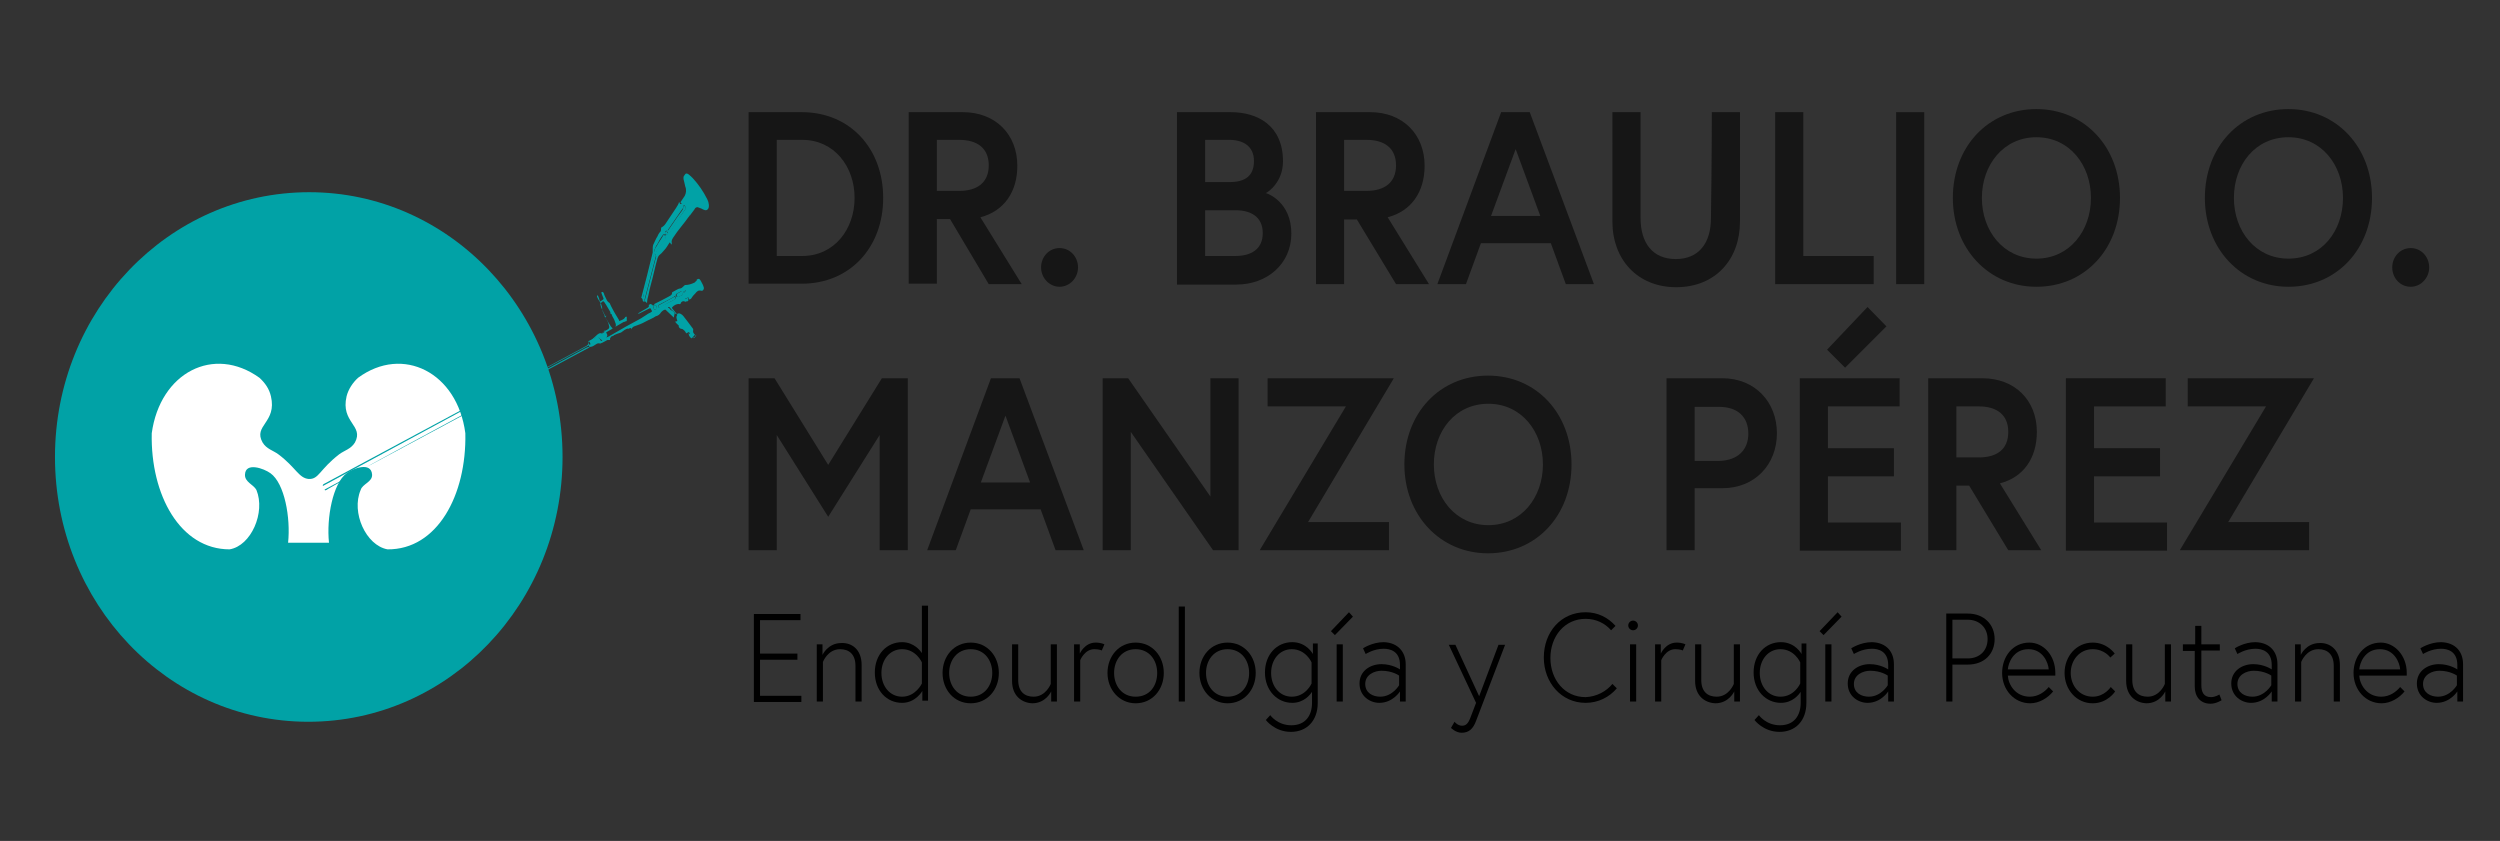 <?xml version="1.0" encoding="utf-8"?>
<!-- Generator: Adobe Illustrator 23.0.1, SVG Export Plug-In . SVG Version: 6.00 Build 0)  -->
<svg version="1.1" id="Layer_1" xmlns="http://www.w3.org/2000/svg" xmlns:xlink="http://www.w3.org/1999/xlink" x="0px" y="0px"
	 viewBox="0 0 568.4 191.2" style="enable-background:new 0 0 568.4 191.2;" xml:space="preserve">
<rect x="0" y="0" width="568.4" height="191.2" fill="#333333" stroke="none"/>
<style type="text/css">
	.st0{fill:#01A2A6;}
	.st1{fill-rule:evenodd;clip-rule:evenodd;fill:#FFFFFF;}
	.st2{fill:#161616;}
</style>
<title>urologo_braulio_manzo</title>
<g>
	<g>
		<ellipse class="st0" cx="76.7" cy="75.5" rx="12.8" ry="13.4"/>
		<path class="st0" d="M127.9,103.9c0,33.2-25.8,60.2-57.8,60.2s-57.6-27-57.6-60.2s25.8-60.2,57.8-60.2
			C102.1,43.7,127.9,70.6,127.9,103.9L127.9,103.9z"/>
		<path class="st1" d="M105.8,98.5C104,84.7,91.6,78.4,81.4,85.9c-1.2,1.1-2.2,2.6-2.6,4.2c-1.4,6,4,6.6,1.9,10.5
			c-0.9,1.5-2.4,1.8-3.6,2.7c-4.5,3.5-4.6,5.7-6.9,5.6c-2.3-0.2-2.9-2.6-6.9-5.6c-1.2-0.9-2.7-1.2-3.6-2.7
			c-2.2-3.9,3.3-4.5,1.9-10.5c-0.4-1.7-1.3-3-2.6-4.2c-10.4-7.5-22.6-1.2-24.5,12.6c-0.3,14.1,6.5,26.4,17.7,26.4
			c4.9-0.8,8.2-8.4,6.1-13.5c-0.6-1.2-2.7-1.8-2.6-3.5c0.1-2.9,4.3-1.4,5.8-0.3c3.2,2.3,4.6,10.1,4,15.8c1.7,0,3,0,4.6,0h0.1
			c1.7,0,2.9,0,4.6,0c-0.6-5.7,0.9-13.5,4-15.8c1.4-1.1,5.6-2.7,5.8,0.3c0.1,1.7-2.2,2.1-2.6,3.5c-2.2,5.1,1.2,12.6,6.1,13.5
			C99.4,125,106.1,112.6,105.8,98.5z"/>
		<path class="st0" d="M155,46.3l-0.3-0.3l1-1.5c0.3-0.6,0.4-1.4,0.1-2.1c-0.1-0.6-0.3-1.2-0.4-1.7c0-0.2,0-0.3,0-0.5
			c0.1-0.2,0.3-0.5,0.4-0.6c0.1-0.2,0.4-0.2,0.7,0c0.4,0.3,0.7,0.6,1,0.9c1.3,1.4,2.4,3,3.3,4.8c0.1,0.3,0.3,0.6,0.3,0.9
			c0.1,0.3,0.1,0.8,0,1.1c-0.3,0.6-0.7,0.6-1.3,0.3c-0.3-0.2-0.7-0.3-1.2-0.5c-0.3,0-0.6,0.2-0.7,0.5l-0.9,1.2L157,49l-0.1-0.2
			c-0.1,0.3-0.3,0.5-0.4,0.6c-0.6,0.8-1,1.4-1.6,2.1s-1.3,1.7-1.9,2.6c-0.1,0.2-0.3,0.5-0.3,0.8V55c0.1,0.5,0,0.5-0.1,0.6l-0.1-0.2
			c-0.1-0.3-0.3-0.3-0.3-0.2c-0.4,0.6-0.7,1.2-1.2,1.7c-0.4,0.5-0.7,0.8-1.2,1.2c-0.1,0.2-0.3,0.5-0.3,0.6c-0.6,2.1-1,4.2-1.6,6.3
			c-0.3,1.1-0.4,2-0.7,3c0,0.3-0.1,0.6-0.1,0.9l-1.3-1.2c0.4-1.7,0.9-3.3,1.3-5l1.3-5.3c0-0.2,0-0.3,0-0.6c0-0.3,0-0.8,0.1-1.1
			c0.3-0.6,0.6-1.4,1-2c0.1-0.3,0.4-0.8,0.7-1.1c0.1-0.2,0.1-0.3,0.1-0.6c0-0.2,0-0.2,0.1-0.3c0.4-0.2,0.7-0.5,0.9-0.8l2.4-3.6
			c0.3-0.5,0.6-0.9,0.7-1.4C154.7,46.6,154.8,46.4,155,46.3z M151.5,53.3h-0.1h-0.3c-0.1,0-0.3,0-0.3,0c-0.6,0.8-1,1.5-1.4,2.3
			c-0.3,0.3-0.4,0.8-0.6,1.2c0,0.2,0,0.3,0,0.5h0.3c0,0,0.1,0,0.1-0.2l2.2-3c0-0.2,0-0.3,0-0.5C151.4,53.6,151.4,53.5,151.5,53.3
			c0-0.2,0.1,0.2,0.3,0c0.1-0.2,0.1-0.3,0.1-0.3c-0.1-0.2-0.3-0.5-0.4-0.6l-0.3,0.3L151.5,53.3z M156,47.3l-0.3-0.5
			c-0.1-0.2-0.3-0.2-0.3,0s-0.1,0.3-0.1,0.5c-0.4,0.6-0.9,1.2-1.2,1.7l-2.2,3.2c0,0,0,0.2-0.1,0.2c0.1,0.2,0.3,0.3,0.4,0.5
			c0,0,0.1,0,0.1-0.2c0.7-0.9,1.3-2,2-3C155.1,48.5,155.4,48.2,156,47.3z M149.1,58c-0.1-0.2-0.1-0.2-0.3-0.3c0,0-0.1,0-0.1,0.2
			c-0.4,1.7-0.9,3.3-1.3,5.1c-0.3,1.2-0.6,2.4-0.9,3.5c-0.1,0.5-0.3,0.9-0.3,1.5c0,0.2,0,0.3,0.1,0.5c0.3,0.2,0.3,0,0.3-0.2
			c0.4-1.7,0.9-3.3,1.3-5l1.3-5C149.1,58.3,149.1,58.1,149.1,58L149.1,58z"/>
		<path class="st0" d="M143.6,74.9c-0.1-0.5-0.4-0.3-0.6-0.2c0,0-0.1,0.2-0.1,0c-0.7,0-1.2,0.6-1.7,0.9l-0.9,0.3l-0.7,0.3
			c-0.1,0.2-0.4,0.2-0.6,0.3c-0.1,0.2-0.3,0.3-0.3,0.5v0.3h-0.3c-0.1,0-0.1,0-0.3,0c-0.6,0.3-1,0.6-1.6,0.8c0,0,0,0-0.1,0
			c-0.6-0.2-1,0.3-1.4,0.5c-0.3,0.2-0.7,0.3-1.2,0.3c-0.3,0-0.4,0.2-0.6,0.2l-27.1,14.7l-14.8,8l-6.6,3.6l-5.6,3.2l-4.6,2.6
			c-0.1,0.2-0.4,0.2-0.6,0.3l-0.1-0.2l60.2-32.3l-0.1-0.5l-15.7,8.4l0,0l3.7-2.1l11.5-6.2c0.1-0.2,0.4-0.2,0.4-0.6
			c0-0.2,0.1-0.2,0.1-0.2c0.6-0.3,1-0.6,1.4-0.9c0.6-0.5,1.2-0.9,1.9-1.4c0.1,0,0.1-0.2,0.1-0.3c0.3,0,0.4,0,0.7-0.2
			c0.6-0.3,0.6-0.6,0.4-1.2c-0.1-0.6-0.4-0.9-0.6-1.4c-0.1-0.2-0.1-0.3-0.3-0.3c0-0.2,0-0.3-0.1-0.5c-0.1-0.3-0.3-0.6-0.4-0.9
			c-0.1-0.2-0.1-0.5-0.1-0.8c0-0.2-0.1-0.3-0.1-0.3c-0.1-0.8-0.7-1.2-1-2c-0.1-0.2-0.1-0.3,0.1-0.5c0.1,0.3,0.3,0.6,0.4,1.1
			s0.3,0.3,0.4,0.2c0.7-0.5,0.6-0.3,0.3-1.1l-0.3-0.8c0.3-0.2,0.4-0.2,0.6,0.2c0.1,0.5,0.4,0.9,0.6,1.4c0.1,0.3,0.4,0.6,0.7,0.8
			l0.1,0.2c0.1,0.3,0.4,0.8,0.6,1.2c0.4,0.8,1,1.7,1.4,2.4l0.1,0.3c0.4-0.2,1-0.3,1.3-0.8c0-0.2,0.3-0.2,0.4-0.2V73
			c-0.3,0-0.4,0.2-0.7,0.2l-1.9,1.1c0.3-0.5,0-0.8-0.1-1.2c-0.1-0.5-0.6-1.1-0.7-1.5c0-0.2-0.1-0.2-0.3-0.3c-0.1-0.2,0-0.2,0-0.3
			c-0.3-0.6-0.7-1.1-1-1.7l-0.4-0.6c-0.1-0.3-0.4-0.2-0.6,0c-0.1,0.2-0.4,0.3-0.3,0.5c0.1,0.6,0.4,1.2,0.7,1.8
			c0.1,0.3,0.3,0.5,0.3,0.6c0.1,0.2,0.1,0.3,0.4,0.2c-0.3,0.2-0.3,0.5-0.1,0.6c0.3,0.5,0.6,1.1,0.9,1.5c0.1,0.3,0.4,0.5,0.6,0.8
			l-1.9,1.1v0.2c0.3,0.8,0.4,0.8,1,0.5l4-2.3l3.3-1.8c0.4-0.3,1-0.6,1.4-0.9c0.4-0.3,0.6-0.3,0.9-0.5s0.3-0.3,0.1-0.5
			c-0.1-0.2-0.1-0.6-0.6-0.3l-2.2,1.1c-0.1,0-0.1,0-0.3,0l0.3-0.2c0.6-0.3,1.3-0.8,1.9-1.1c0.3-0.2,0.4-0.3,0.3-0.6
			c0.1-0.2,0.3-0.2,0.4-0.3c0.1,0,0.3,0.2,0.4,0.2c0.1,0.2,0.3,0.3,0.4,0c0,0,0.1,0,0.1-0.2c1.2-0.6,2.2-1.1,3.3-1.7
			c0.3-0.2,0.7-0.3,0.7-0.8c0-0.2,0.1-0.2,0.3-0.3l0.9-0.5c0.1,0,0.3-0.2,0.6-0.2s0.6-0.3,0.9-0.6c0.1,0,0.1-0.2,0.3-0.2
			c0.7,0,1.4-0.2,2.2-0.6c0.1-0.2,0.3-0.3,0.3-0.3c0.1,0,0.1-0.2,0.1-0.3c0.4-0.3,0.6-0.3,0.9,0.2c0.3,0.5,0.6,1.1,0.7,1.5
			c0.1,0.3,0,0.6-0.3,0.8c-0.1,0-0.1,0-0.3,0c-0.6-0.2-1,0.2-1.3,0.6c-0.3,0.3-0.6,0.6-0.9,1.1c-0.1,0.2-0.4,0.3-0.6,0.3l-0.1-0.5
			l-0.7,0.3V68l0.6-0.3c0,0.2,0.1,0.5,0.1,0.6c0,0.2-0.4,0.3-0.6,0.2v0.2c-0.3-0.3-0.7-0.3-1,0l-0.1,0.2c-0.1,0.3-0.3,0.3-0.4,0.2
			c-0.6,0-1.2,0.3-1.6,0.8c0,0.2,0,0.2,0.1,0.3l0.9,1.1c0,0,0.1,0.2,0.3,0c0.4-0.2,1,0.2,1.3,0.6c0.7,0.9,1.4,1.8,2.2,2.9v0.2
			c-0.1,0.6,0.1,0.8,0.4,1.1l-0.7,0.8h-0.1c-0.4-0.2-0.7-0.8-0.6-1.2l0.3,0.3c0-0.3-0.1-0.3-0.3-0.5l-0.6,0.3
			c-0.1-0.3-0.3-0.6-0.6-0.8c-0.1-0.2-0.4-0.2-0.7-0.3c-0.1,0-0.4-0.3-0.4-0.6s-0.1-0.2-0.1-0.2s-0.6-0.5-0.7-0.8h0.1L154,73
			c-0.1-0.5-0.4-0.9,0-1.4c-0.1-0.2-0.3-0.3-0.4-0.3c-0.1,0-0.3,0.2-0.3,0.3c0,0.2-0.1,0.5-0.1,0.6l-1.9-1.8c-0.4,0-0.7,0.3-1,0.6
			c-0.3,0.5-0.7,0.8-1.2,0.9c-0.7,0.5-1.6,0.8-2.3,1.2c-0.9,0.5-1.7,0.8-2.6,1.1C143.9,74.3,143.6,74.6,143.6,74.9z M136.1,76.5
			L136.1,76.5c0.1,0.3,0.3,0.6,0.4,0.8c0.1,0.2,0.1,0.2,0.3,0.2l0.3-0.2c0-0.5,0.3-0.6,0.6-0.8c0.3-0.2,0.1-0.2,0.1-0.3
			c-0.1-0.3-0.3-0.6-0.4-0.9c-0.4,0.3-0.7,0.6-1.2,0.5c-0.1,0-0.1,0.2-0.3,0.2c-0.3,0.3-0.7,0.6-1,0.9c-0.3,0.3-0.7,0.5-1,0.6
			c-0.3,0.2,0,0.3,0,0.6s0.1,0.3,0.3,0.2l1.7-0.9c0.1,0,0.1-0.2,0.1-0.3C136.1,76.9,136.1,76.8,136.1,76.5L136.1,76.5z M149.6,69.4
			c0.1,0.6,0.1,0.6,0.6,0.3l1.6-0.8c0.6-0.3,1.2-0.6,1.7-0.9c0.1-0.2,0.1-0.3,0.1-0.5c0-0.2-0.3-0.2-0.4,0l-0.9,0.5L149.6,69.4z
			 M154.7,67.3L154.7,67.3l0.4-0.2c0.3-0.2,0.1-0.3,0-0.5s-0.1-0.5-0.4-0.3c-0.3,0.2-0.6,0.3-0.9,0.5c-0.1,0.2-0.3,0.3-0.1,0.5l0,0
			c0.1,0.2,0.3,0.2,0.4,0.2L154.7,67.3z M153.5,71.2c-0.3-0.3-0.6-0.6-0.9-0.9c-0.1-0.2-0.3-0.3-0.4-0.5c-0.1,0-0.3,0-0.3,0v0.3
			c0.3,0.3,0.6,0.8,1,1.1C153.4,71.5,153.2,71.6,153.5,71.2L153.5,71.2z M148.6,70.1c0.1,0.2,0.1,0.5,0.4,0.3s0.4-0.2,0.3-0.6
			c-0.1-0.5-0.3-0.5-0.6-0.3C148.5,69.7,148.3,69.8,148.6,70.1L148.6,70.1z M155.3,66.4L155.3,66.4c0.3,0.2,0.4,0,0.6-0.2v-0.2
			L155.3,66.4z"/>
		<path class="st0" d="M112.3,89.5l-38.9,21v-0.2c0.1-0.2,0.1-0.2,0.3-0.3l7.6-4.1l25.5-13.7l5.3-2.9H112.3L112.3,89.5z"/>
		<path class="st0" d="M158.3,76.1c0,0.3-0.3,0.6-0.6,0.8c-0.1-0.3,0.1-0.3,0.3-0.3C158,76.5,158.1,76.3,158.3,76.1z"/>
		<path class="st0" d="M156,47.3c-0.6,0.9-1.2,1.7-1.7,2.6c-0.7,1.1-1.3,2-2,3l-0.1,0.2c-0.1-0.2-0.3-0.3-0.4-0.5
			c0-0.2,0-0.2,0.1-0.2l2.2-3.2c0.4-0.6,0.9-1.1,1.2-1.7c0-0.3,0.1-0.5,0.1-0.6s0.1-0.2,0.3,0L156,47.3z"/>
		<path class="st0" d="M149.1,58c0,0.2,0,0.2,0,0.3l-1.3,5c-0.4,1.7-0.9,3.3-1.3,5c0,0.2-0.1,0.3-0.3,0.2c-0.1-0.2-0.1-0.3-0.1-0.5
			c0.1-0.5,0.3-0.9,0.3-1.5c0.3-1.2,0.6-2.3,0.9-3.5c0.4-1.7,0.9-3.3,1.3-5.1c0-0.2,0.1-0.2,0.1-0.2C148.9,57.8,149.1,57.8,149.1,58
			z"/>
		<path class="st0" d="M151.5,53.3l-0.1,0.5c0,0.2,0,0.3,0,0.5l-2.2,3c0,0,0,0.2-0.1,0.2h-0.3c0-0.2-0.1-0.3,0-0.5
			c0.1-0.5,0.3-0.8,0.6-1.2c0.4-0.8,1-1.5,1.4-2.3c0-0.2,0.1,0,0.3,0h0.3L151.5,53.3L151.5,53.3z"/>
		<path class="st0" d="M151.5,53.3l-0.3-0.5l0.3-0.3c0.1,0.2,0.3,0.5,0.4,0.6c0,0,0,0.3-0.1,0.3S151.5,53.5,151.5,53.3L151.5,53.3z"
			/>
		<path class="st0" d="M136.1,76.6c0,0.2,0.1,0.3,0.1,0.5c0.1,0.2,0.1,0.3,0,0.3l-1.7,0.9c-0.1,0.2-0.3,0-0.3-0.2s-0.3-0.3,0-0.6
			s0.7-0.5,1-0.6c0.3-0.2,0.7-0.6,1-0.9c0.1,0,0.1-0.2,0.3-0.2c0.4,0.2,0.7-0.2,1.2-0.5c0.1,0.3,0.3,0.6,0.4,0.9
			c0,0-0.1,0.2-0.1,0.3c0,0.2-0.6,0.3-0.6,0.8c0,0-0.1,0.2-0.3,0.2s-0.3-0.2-0.3-0.2C136.4,77.1,136.2,76.8,136.1,76.6L136.1,76.6z"
			/>
		<path class="st0" d="M149.6,69.5l2.6-1.4l0.9-0.5c0.1,0,0.3-0.2,0.4,0c0,0.2,0,0.3-0.1,0.5c-0.6,0.3-1.2,0.6-1.7,0.9l-1.4,0.8
			C149.9,70,149.8,70,149.6,69.5z"/>
		<path class="st0" d="M154.7,67.3l-0.4,0.2c-0.1,0.2-0.3,0-0.4-0.2s-0.1-0.3,0-0.5l0,0c0.3-0.2,0.6-0.3,0.9-0.5
			c0.3-0.2,0.3,0.2,0.4,0.3c0.1,0.2,0.1,0.3,0,0.5L154.7,67.3L154.7,67.3z"/>
		<path class="st0" d="M153.4,71.2c-0.1,0.3-0.3,0.5-0.6,0.2s-0.7-0.8-1-1.1V70h0.3c0.1,0.2,0.3,0.3,0.4,0.5
			C152.9,70.6,153.2,70.9,153.4,71.2z"/>
		<path class="st0" d="M148.6,70.1c-0.1-0.3-0.1-0.5,0.1-0.6c0.3-0.2,0.4-0.2,0.6,0.3s-0.1,0.5-0.3,0.6S148.6,70.3,148.6,70.1z"/>
		<path class="st0" d="M155.3,66.4l0.6-0.3v0.2C155.7,66.4,155.5,66.5,155.3,66.4L155.3,66.4z"/>
	</g>
	<g>
		<path class="st2" d="M200.8,45c0,11.3-7.6,19.5-18.5,19.5h-12.1V25.5h12.1C193.2,25.5,200.8,33.7,200.8,45z M194.3,45
			c0-7.1-4.6-13.2-11.9-13.2h-5.8v26.4h5.8C189.7,58.2,194.3,52.1,194.3,45z"/>
		<path class="st2" d="M206.6,25.5h12.3c7.4,0,12.4,5,12.4,12.2c0,5.9-3,10.3-8.4,11.7l9.4,15.2h-7.5L216,49.8H213v14.7h-6.4V25.5z
			 M224.8,37.6c0-3.9-2.6-5.8-6.7-5.8H213v11.6h5.1C222.2,43.4,224.8,41.5,224.8,37.6z"/>
		<path class="st2" d="M240.9,56.4c2.4,0,4.2,2,4.2,4.4s-1.9,4.4-4.2,4.4s-4.2-2-4.2-4.4S238.5,56.4,240.9,56.4z"/>
		<path class="st2" d="M267.6,25.5h12.2c6.1,0,11.9,3,11.9,11.2c0,4.7-3.4,7-3.9,7.2c0.5,0.1,5.8,2.1,5.8,9.2
			c0,6.9-5.5,11.6-12.5,11.6h-13.5V25.5z M279.5,41.4c3.6,0,5.6-1.4,5.6-4.8s-2.5-4.8-5.6-4.8H274v9.6H279.5z M287.1,53
			c0-3.7-2.7-5.2-6.2-5.2H274v10.4h6.9C284.4,58.2,287.1,56.7,287.1,53z"/>
		<path class="st2" d="M299.2,25.5h12.3c7.4,0,12.4,5,12.4,12.2c0,5.9-3,10.3-8.4,11.7l9.4,15.2h-7.5l-8.9-14.7h-2.9v14.7h-6.4V25.5
			z M317.4,37.6c0-3.9-2.6-5.8-6.7-5.8h-5.1v11.6h5.1C314.8,43.4,317.4,41.5,317.4,37.6z"/>
		<path class="st2" d="M341.3,25.5h6.5l14.6,39.1H356l-3.4-9.3h-15.9l-3.4,9.3h-6.5L341.3,25.5z M339,49.1h11.2l-5.6-15.2L339,49.1z
			"/>
		<path class="st2" d="M389.2,25.5h6.4v24.9c0,8.6-5.6,14.9-14.5,14.9c-8.8,0-14.5-6.3-14.5-14.9V25.5h6.4c0,0,0,11.2,0,24.1
			c0,5.6,2.7,9.3,8,9.3c5.3,0,8-3.7,8-9.3C389.2,36.6,389.2,25.5,389.2,25.5z"/>
		<path class="st2" d="M403.6,25.5h6.4v32.7h16v6.4h-22.4V25.5z"/>
		<path class="st2" d="M431.1,25.5h6.4v39.1h-6.4V25.5z"/>
		<path class="st2" d="M482,45c0,11.6-8,20.2-19,20.2c-10.9,0-19-8.7-19-20.2c0-11.6,8-20.2,19-20.2C473.9,24.8,482,33.4,482,45z
			 M475.4,45c0-7.5-4.9-13.8-12.4-13.8s-12.4,6.3-12.4,13.8c0,7.5,4.9,13.8,12.4,13.8S475.4,52.5,475.4,45z"/>
		<path class="st2" d="M539.3,45c0,11.6-8,20.2-19,20.2c-10.9,0-19-8.7-19-20.2c0-11.6,8-20.2,19-20.2
			C531.2,24.8,539.3,33.4,539.3,45z M532.7,45c0-7.5-4.9-13.8-12.4-13.8c-7.6,0-12.4,6.3-12.4,13.8c0,7.5,4.9,13.8,12.4,13.8
			C527.9,58.8,532.7,52.5,532.7,45z"/>
		<path class="st2" d="M548.1,56.4c2.4,0,4.2,2,4.2,4.4s-1.9,4.4-4.2,4.4c-2.4,0-4.2-2-4.2-4.4S545.7,56.4,548.1,56.4z"/>
		<path class="st2" d="M176.1,86l12.2,19.7L200.5,86h5.9v39.1h-6.4V98.9l-11.7,18.6l-11.7-18.6v26.2h-6.4V86H176.1z"/>
		<path class="st2" d="M225.3,86h6.5l14.6,39.1H240l-3.4-9.3h-15.9l-3.4,9.3h-6.5L225.3,86z M223,109.7h11.2l-5.6-15.2L223,109.7z"
			/>
		<path class="st2" d="M256.5,86l18.7,26.9V86h6.4v39.1h-5.8l-18.7-26.9v26.9h-6.4V86H256.5z"/>
		<path class="st2" d="M316.9,86l-19.5,32.7h18.4v6.4h-29.4L306,92.4h-17.8V86H316.9z"/>
		<path class="st2" d="M357.3,105.6c0,11.6-8,20.2-19,20.2c-10.9,0-19-8.7-19-20.2c0-11.6,8-20.2,19-20.2
			C349.3,85.4,357.3,94,357.3,105.6z M350.8,105.6c0-7.5-4.9-13.8-12.4-13.8c-7.6,0-12.4,6.3-12.4,13.8c0,7.5,4.9,13.8,12.4,13.8
			C345.9,119.4,350.8,113.1,350.8,105.6z"/>
		<path class="st2" d="M378.9,86h12.7c7.4,0,12.4,5.4,12.4,12.5c0,7.1-5,12.5-12.4,12.5h-6.3v14.1h-6.4V86z M397.5,98.6
			c0-3.7-2.3-6.1-6.7-6.1h-5.5v12.3h5.5C395.2,104.7,397.5,102.2,397.5,98.6z"/>
		<path class="st2" d="M415.6,101.9h15v6.4h-15v10.5h16.6v6.4h-23V86h22.7v6.4h-16.3V101.9z M428.9,74.2l-9.4,9.4l-4.1-4.1l9.2-9.7
			L428.9,74.2z"/>
		<path class="st2" d="M438.4,86h12.3c7.4,0,12.4,5,12.4,12.2c0,5.9-3,10.3-8.4,11.7l9.4,15.2h-7.5l-8.9-14.7h-2.9v14.7h-6.4V86z
			 M456.6,98.2c0-3.9-2.6-5.8-6.7-5.8h-5.1V104h5.1C454.1,104,456.6,102.1,456.6,98.2z"/>
		<path class="st2" d="M476.1,101.9h15v6.4h-15v10.5h16.6v6.4h-23V86h22.7v6.4h-16.3V101.9z"/>
		<path class="st2" d="M526.1,86l-19.5,32.7h18.4v6.4h-29.4l19.6-32.7h-17.8V86H526.1z"/>
	</g>
	<g>
		<path d="M172.8,148.6h8.5v1.4h-8.5v8.2h9.4v1.4h-10.8v-20H182v1.4h-9.2V148.6z"/>
		<path d="M195.9,151.2v8.3h-1.4v-8.1c0-2.7-1.5-3.8-3.5-3.8c-2.8,0-3.9,2.9-3.9,2.9v9h-1.4v-13h1.3v2.4c0,0,1.2-2.7,4.3-2.7
			C193.6,146.1,195.9,147.6,195.9,151.2z"/>
		<path d="M209.7,159.5v-2.4c0,0-1.5,2.7-4.6,2.7c-3.5,0-6.2-2.8-6.2-6.9c0-4.1,2.7-6.9,6.2-6.9c2.7,0,4.2,2,4.5,2.5v-10.8h1.4v21.6
			H209.7z M209.6,150.6c0,0-1.3-3-4.5-3c-2.8,0-4.7,2.4-4.7,5.4c0,3,1.9,5.4,4.7,5.4c3.1,0,4.5-3,4.5-3V150.6z"/>
		<path d="M227.1,153c0,3.8-2.6,6.9-6.4,6.9s-6.4-3.1-6.4-6.9c0-3.8,2.6-6.9,6.4-6.9S227.1,149.2,227.1,153z M225.6,153
			c0-2.9-1.8-5.4-4.9-5.4s-4.9,2.5-4.9,5.4c0,2.9,1.8,5.4,4.9,5.4S225.6,155.9,225.6,153z"/>
		<path d="M230.1,154.8v-8.3h1.4v8.1c0,2.7,1.5,3.8,3.5,3.8c2.8,0,3.9-2.9,3.9-2.9v-9h1.4v13H239v-2.3c0,0-1.2,2.7-4.3,2.7
			C232.4,159.8,230.1,158.3,230.1,154.8z"/>
		<path d="M251.1,146.5l-0.6,1.4c0,0-0.5-0.3-1.7-0.3c-2.2,0-3.2,2.5-3.2,2.5v9.4h-1.4v-13h1.3v2.1c0,0,1.1-2.5,3.6-2.5
			C250.4,146.1,251.1,146.5,251.1,146.5z"/>
		<path d="M264.6,153c0,3.8-2.6,6.9-6.4,6.9c-3.7,0-6.4-3.1-6.4-6.9c0-3.8,2.6-6.9,6.4-6.9C262,146.1,264.6,149.2,264.6,153z
			 M263.1,153c0-2.9-1.8-5.4-4.9-5.4c-3.1,0-4.9,2.5-4.9,5.4c0,2.9,1.8,5.4,4.9,5.4C261.4,158.4,263.1,155.9,263.1,153z"/>
		<path d="M268,137.9h1.4v21.6H268L268,137.9z"/>
		<path d="M285.5,153c0,3.8-2.6,6.9-6.4,6.9c-3.7,0-6.4-3.1-6.4-6.9c0-3.8,2.6-6.9,6.4-6.9C282.9,146.1,285.5,149.2,285.5,153z
			 M284,153c0-2.9-1.8-5.4-4.9-5.4c-3.1,0-4.9,2.5-4.9,5.4c0,2.9,1.8,5.4,4.9,5.4C282.3,158.4,284,155.9,284,153z"/>
		<path d="M299.6,146.5v13.3c0,4.1-2.5,6.6-6.1,6.6c-3.7,0-5.7-2.7-5.7-2.7l1-1.1c0,0,1.6,2.3,4.8,2.3c3.2,0,4.7-2.2,4.7-5.1v-2.5
			c-0.4,0.6-1.8,2.5-4.5,2.5c-3.4,0-6.2-2.8-6.2-6.9c0-4.1,2.7-6.9,6.2-6.9c3.3,0,4.7,2.7,4.7,2.7v-2.4H299.6z M298.2,150.6
			c0,0-1.3-3-4.5-3c-2.8,0-4.7,2.4-4.7,5.4c0,3,1.9,5.4,4.7,5.4c3.2,0,4.5-3,4.5-3V150.6z"/>
		<path d="M307.6,140.2l-4.1,4.2l-0.9-0.9l4.1-4.3L307.6,140.2z M303.9,146.5h1.4v13h-1.4V146.5z"/>
		<path d="M319.6,151v8.5h-1.3v-2.3c0,0-1.6,2.6-4.7,2.6c-2.1,0-4.5-1.5-4.5-4.4c0-2.9,2.5-4.4,5-4.4c2.5,0,4.2,1.2,4.2,1.2v-1
			c0-3.2-2.3-3.7-3.7-3.7c-2.3,0-4.1,1.2-4.1,1.2l-0.6-1.3c0,0,2.1-1.4,4.7-1.4C317.9,146.1,319.6,148.3,319.6,151z M318.1,155.8
			v-2.2c0,0-1.5-1.1-4-1.1c-1.6,0-3.7,0.9-3.7,3s1.8,2.9,3.4,2.9C316.6,158.4,318.1,155.8,318.1,155.8z"/>
		<path d="M330.7,164.1c0,0,0.7,0.9,1.7,0.9c0.9,0,1.4-0.5,1.9-1.8l1.3-3.4l-6.2-13.2h1.5l5.4,11.7l4.4-11.7h1.5
			c0,0-6.3,16.5-6.6,17.3c-0.7,1.9-1.7,2.7-3.3,2.7c-1.3,0-2.4-1.1-2.4-1.1L330.7,164.1z"/>
		<path d="M366.6,155.5l1,1c-1.7,2-4.2,3.3-7.1,3.3c-5.5,0-9.5-4.6-9.5-10.3c0-5.8,3.9-10.3,9.5-10.3c2.8,0,5.1,1.2,6.8,3.1l-1,1
			c-1.4-1.6-3.4-2.6-5.8-2.6c-4.8,0-8,4-8,8.9c0,4.9,3.2,8.9,8,8.9C363,158.4,365.2,157.2,366.6,155.5z"/>
		<path d="M371.3,141.1c0.6,0,1.1,0.5,1.1,1.1c0,0.6-0.5,1.1-1.1,1.1c-0.6,0-1.1-0.5-1.1-1.1C370.2,141.6,370.7,141.1,371.3,141.1z
			 M370.6,146.5h1.4v13h-1.4V146.5z"/>
		<path d="M383.2,146.5l-0.6,1.4c0,0-0.5-0.3-1.7-0.3c-2.2,0-3.2,2.5-3.2,2.5v9.4h-1.4v-13h1.3v2.1c0,0,1.1-2.5,3.6-2.5
			C382.5,146.1,383.2,146.5,383.2,146.5z"/>
		<path d="M385.4,154.8v-8.3h1.4v8.1c0,2.7,1.5,3.8,3.5,3.8c2.8,0,3.9-2.9,3.9-2.9v-9h1.4v13h-1.3v-2.3c0,0-1.2,2.7-4.3,2.7
			C387.7,159.8,385.4,158.3,385.4,154.8z"/>
		<path d="M410.7,146.5v13.3c0,4.1-2.5,6.6-6.1,6.6c-3.7,0-5.7-2.7-5.7-2.7l1-1.1c0,0,1.6,2.3,4.8,2.3c3.2,0,4.7-2.2,4.7-5.1v-2.5
			c-0.4,0.6-1.8,2.5-4.5,2.5c-3.4,0-6.2-2.8-6.2-6.9c0-4.1,2.7-6.9,6.2-6.9c3.3,0,4.7,2.7,4.7,2.7v-2.4H410.7z M409.3,150.6
			c0,0-1.3-3-4.5-3c-2.8,0-4.7,2.4-4.7,5.4c0,3,1.9,5.4,4.7,5.4c3.2,0,4.5-3,4.5-3V150.6z"/>
		<path d="M418.7,140.2l-4.1,4.2l-0.9-0.9l4.1-4.3L418.7,140.2z M415,146.5h1.4v13H415V146.5z"/>
		<path d="M430.6,151v8.5h-1.3v-2.3c0,0-1.6,2.6-4.7,2.6c-2.1,0-4.5-1.5-4.5-4.4c0-2.9,2.5-4.4,5-4.4c2.5,0,4.2,1.2,4.2,1.2v-1
			c0-3.2-2.3-3.7-3.7-3.7c-2.3,0-4.1,1.2-4.1,1.2l-0.6-1.3c0,0,2.1-1.4,4.7-1.4C429,146.1,430.6,148.3,430.6,151z M429.2,155.8v-2.2
			c0,0-1.5-1.1-4-1.1c-1.6,0-3.7,0.9-3.7,3s1.8,2.9,3.4,2.9C427.7,158.4,429.2,155.8,429.2,155.8z"/>
		<path d="M442.5,139.5h4.9c3.7,0,6.1,2.5,6.1,5.8c0,3.3-2.3,5.8-6.1,5.8h-3.5v8.4h-1.4V139.5z M447.4,149.7c2.7,0,4.5-1.8,4.5-4.4
			c0-2.6-1.9-4.4-4.5-4.4h-3.5v8.8H447.4z"/>
		<path d="M467.3,153c0,0.3,0,0.3,0,0.6h-10.8c0.1,2,1.7,4.8,5,4.8c1.9,0,3.4-1.1,4.3-2.2l1,1c-1.2,1.5-3.2,2.7-5.2,2.7
			c-3.7,0-6.4-3.1-6.4-6.9c0-3.7,2.4-6.9,6.2-6.9C464.6,146.1,467.3,149,467.3,153z M465.8,152.2c-0.1-1.5-1.3-4.6-4.6-4.6
			c-3.5,0-4.6,3.2-4.7,4.6H465.8z"/>
		<path d="M479.9,156.2l1,1c0,0-1.7,2.7-5.1,2.7c-3.7,0-6.4-3.1-6.4-6.9c0-3.8,2.7-6.9,6.4-6.9c3.3,0,5,2.5,5,2.5l-1,0.9
			c0,0-1.3-1.9-4-1.9c-3,0-5,2.5-5,5.4c0,2.9,2,5.4,5,5.4C478.5,158.4,479.9,156.2,479.9,156.2z"/>
		<path d="M483.4,154.8v-8.3h1.4v8.1c0,2.7,1.5,3.8,3.5,3.8c2.8,0,3.9-2.9,3.9-2.9v-9h1.4v13h-1.3v-2.3c0,0-1.2,2.7-4.3,2.7
			C485.7,159.8,483.4,158.3,483.4,154.8z"/>
		<path d="M496.4,146.5h2.7v-4.2h1.4v4.2h4.2v1.4h-4.2v7.9c0,1.5,0.5,2.7,2.2,2.7c1,0,1.9-0.6,1.9-0.6l0.5,1.3c0,0-1.2,0.8-2.5,0.8
			c-2.4,0-3.6-1.7-3.6-3.9v-8.1h-2.7V146.5z"/>
		<path d="M517.8,151v8.5h-1.3v-2.3c0,0-1.6,2.6-4.7,2.6c-2.1,0-4.5-1.5-4.5-4.4c0-2.9,2.5-4.4,5-4.4c2.5,0,4.2,1.2,4.2,1.2v-1
			c0-3.2-2.3-3.7-3.7-3.7c-2.3,0-4.1,1.2-4.1,1.2l-0.6-1.3c0,0,2.1-1.4,4.7-1.4C516.2,146.1,517.8,148.3,517.8,151z M516.4,155.8
			v-2.2c0,0-1.5-1.1-4-1.1c-1.6,0-3.7,0.9-3.7,3s1.8,2.9,3.4,2.9C514.9,158.4,516.4,155.8,516.4,155.8z"/>
		<path d="M532,151.2v8.3h-1.4v-8.1c0-2.7-1.5-3.8-3.5-3.8c-2.8,0-3.9,2.9-3.9,2.9v9h-1.4v-13h1.3v2.4c0,0,1.2-2.7,4.3-2.7
			C529.6,146.1,532,147.6,532,151.2z"/>
		<path d="M547.2,153c0,0.3,0,0.3,0,0.6h-10.8c0.1,2,1.7,4.8,5,4.8c1.9,0,3.4-1.1,4.3-2.2l1,1c-1.2,1.5-3.2,2.7-5.2,2.7
			c-3.7,0-6.4-3.1-6.4-6.9c0-3.7,2.4-6.9,6.2-6.9C544.4,146.1,547.2,149,547.2,153z M545.7,152.2c-0.1-1.5-1.3-4.6-4.6-4.6
			c-3.5,0-4.6,3.2-4.7,4.6H545.7z"/>
		<path d="M560,151v8.5h-1.3v-2.3c0,0-1.6,2.6-4.7,2.6c-2.1,0-4.5-1.5-4.5-4.4c0-2.9,2.5-4.4,5-4.4c2.5,0,4.2,1.2,4.2,1.2v-1
			c0-3.2-2.3-3.7-3.7-3.7c-2.3,0-4.1,1.2-4.1,1.2l-0.6-1.3c0,0,2.1-1.4,4.7-1.4C558.4,146.1,560,148.3,560,151z M558.6,155.8v-2.2
			c0,0-1.5-1.1-4-1.1c-1.6,0-3.7,0.9-3.7,3s1.8,2.9,3.4,2.9C557.1,158.4,558.6,155.8,558.6,155.8z"/>
	</g>
</g>
</svg>
